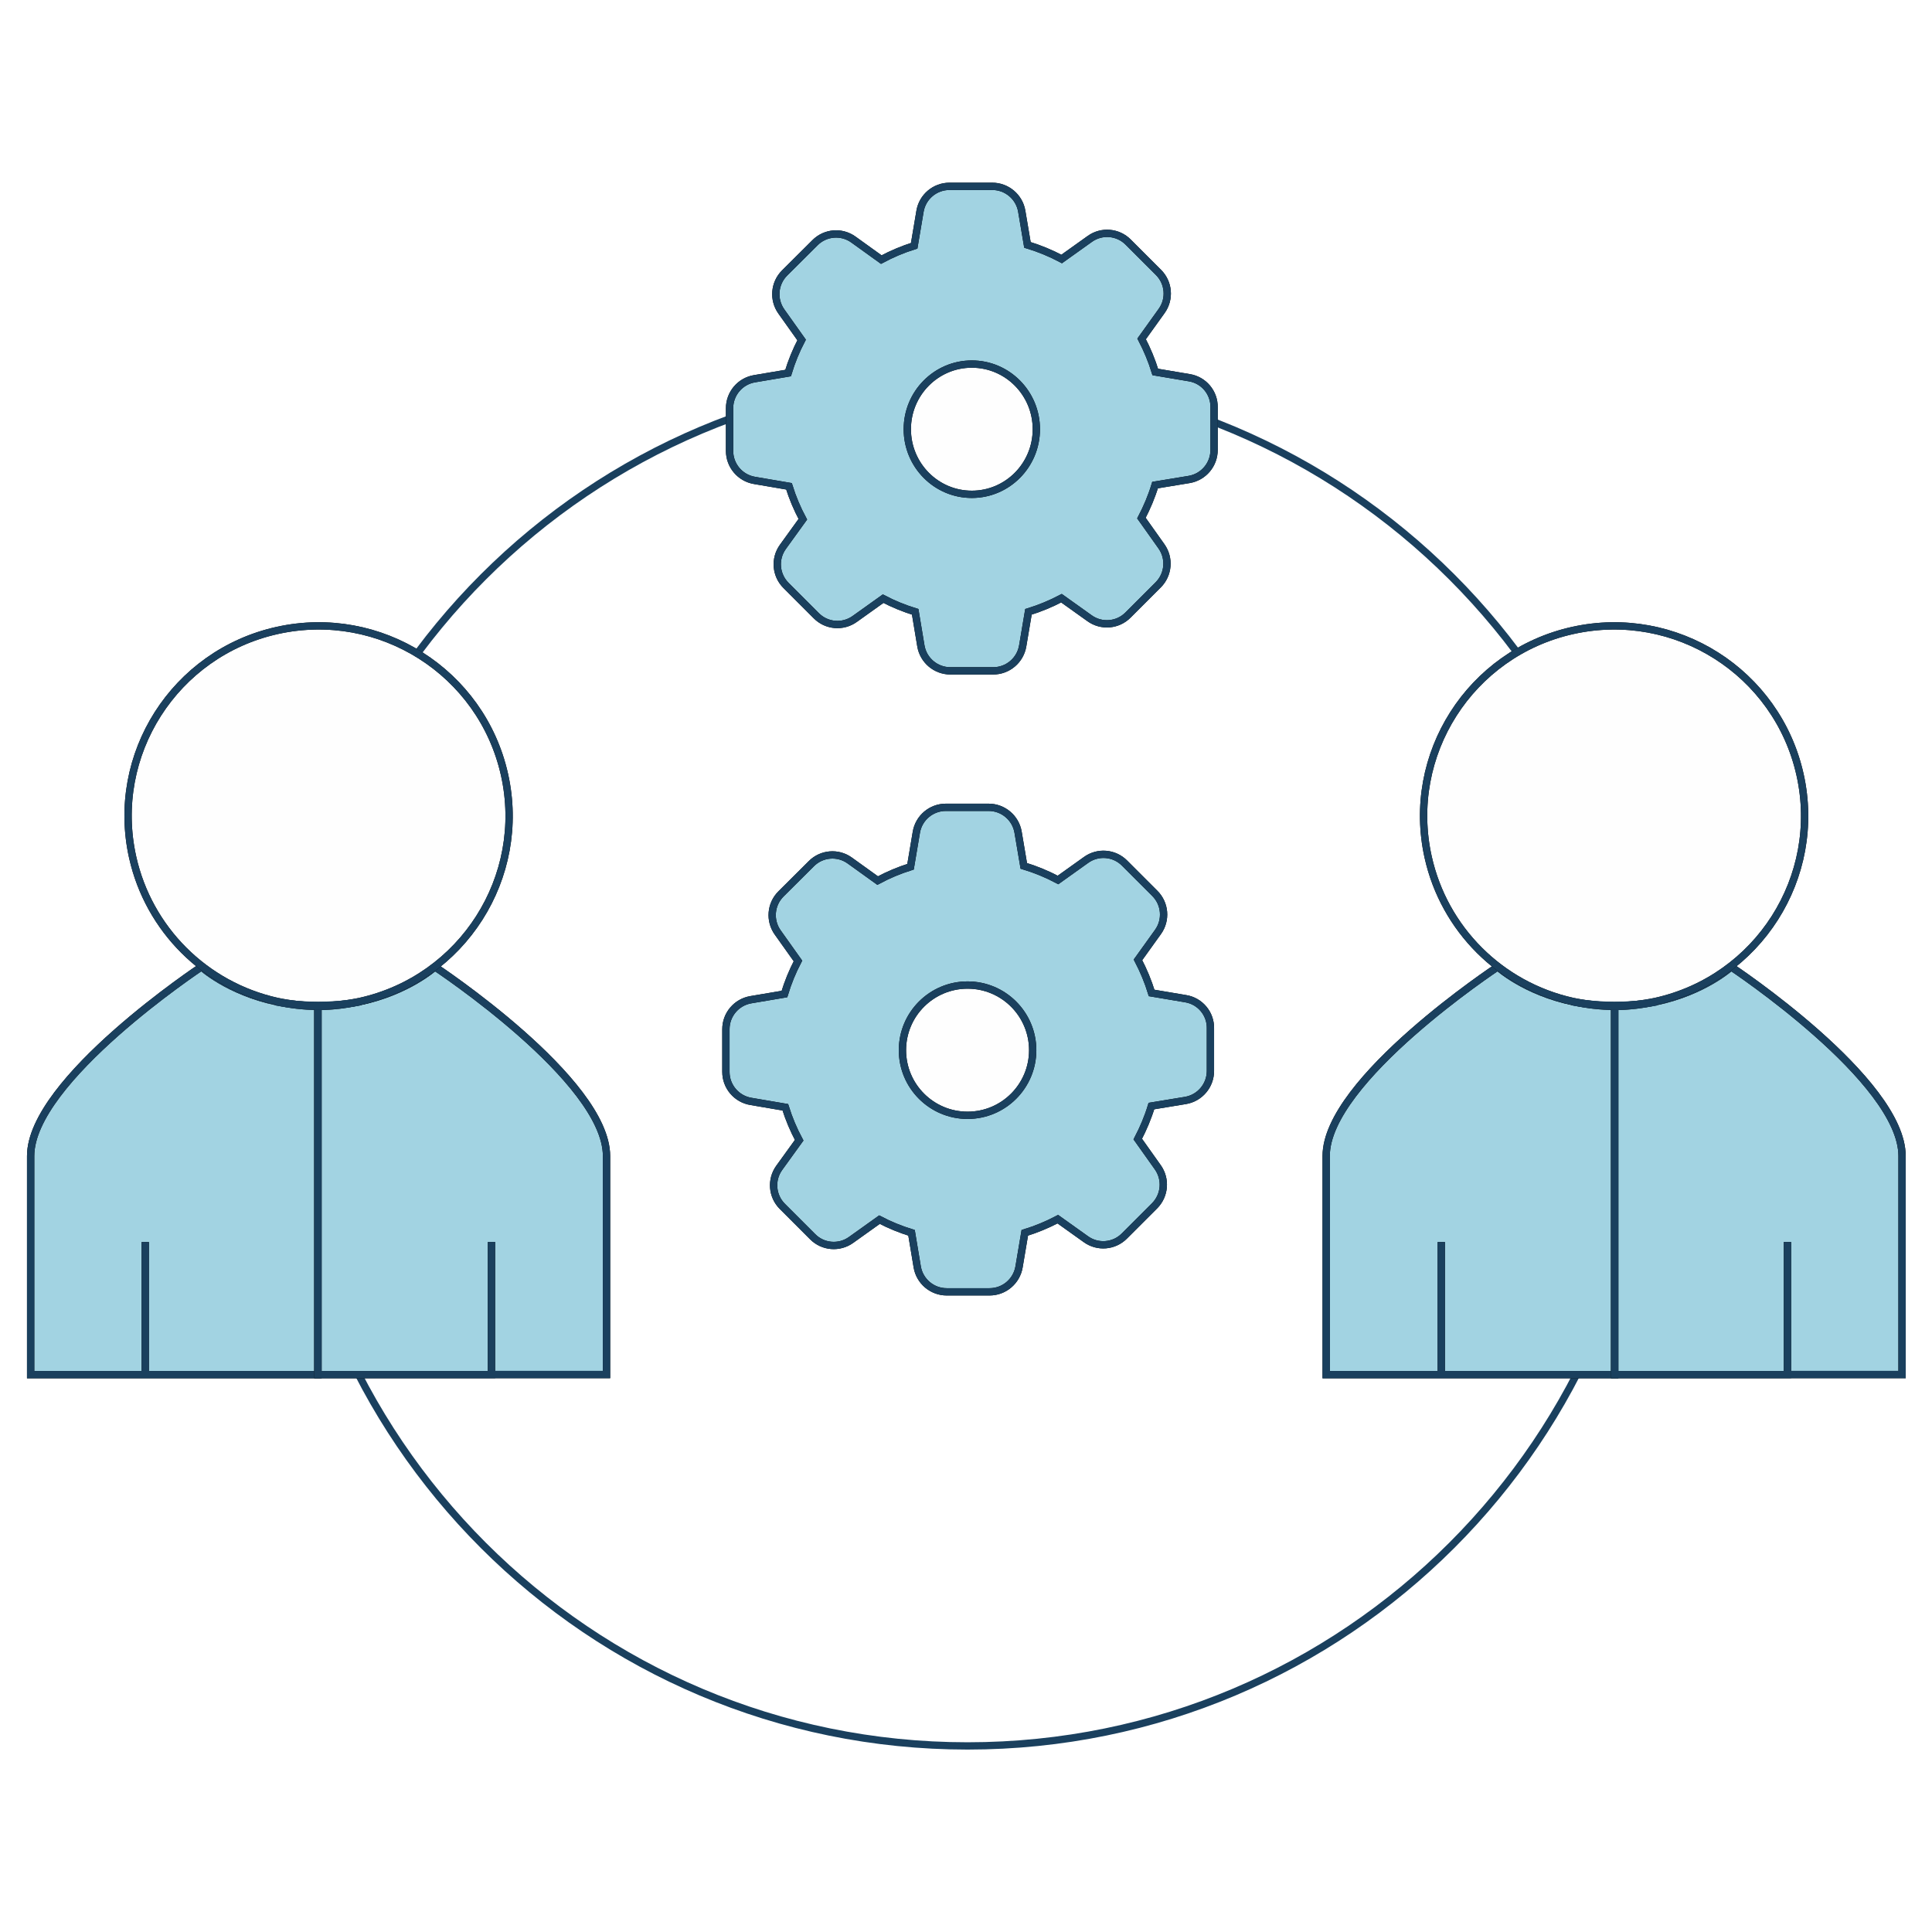 <?xml version="1.0" encoding="UTF-8"?>
<svg xmlns="http://www.w3.org/2000/svg" xmlns:xlink="http://www.w3.org/1999/xlink" width="1587" height="1587" overflow="hidden">
  <rect width="100%" height="100%" fill="#808080" stroke="none"/>
  <defs>
    <clipPath id="clip0">
      <rect x="0" y="0" width="1587" height="1587"></rect>
    </clipPath>
  </defs>
  <g clip-path="url(#clip0)">
    <rect x="0" y="0" width="1587" height="1587" fill="#FFFFFF"></rect>
    <path d="M1357.28 871.65C1357.28 560.962 1105.43 309.15 794.757 309.15 484.14 309.15 232.284 560.962 232.284 871.65 232.284 1182.34 484.14 1434.15 794.757 1434.15 1105.43 1434.15 1357.28 1182.34 1357.28 871.65Z" stroke="#1A405E" stroke-width="5.999" stroke-miterlimit="8" fill="none" fill-rule="evenodd"></path>
    <path d="M261.171 826.633C249.54 826.633 238.241 825.245 227.385 822.859 187.508 814.534 165.519 794.165 165.519 794.165 165.519 794.165 25.171 887.128 25.171 949.566L25.171 1129.17 119.327 1129.17 119.327 1020.27 119.327 1129.17 261.171 1129.17 261.171 826.688Z" stroke="#000000" stroke-width="5.999" stroke-miterlimit="8" fill="#A2D3E2" fill-rule="evenodd"></path>
    <path d="M261.171 826.633C249.54 826.633 238.241 825.245 227.385 822.859 187.508 814.534 165.519 794.165 165.519 794.165 165.519 794.165 25.171 887.128 25.171 949.566L25.171 1129.17 119.327 1129.17 119.327 1020.27 119.327 1129.17 261.171 1129.17 261.171 826.688Z" stroke="#1A405E" stroke-width="5.999" stroke-miterlimit="8" fill="none" fill-rule="evenodd"></path>
    <path d="M357.27 794.165C357.27 794.165 335.188 814.478 295.308 822.803 284.295 825.245 272.949 826.688 261.213 826.688L261.213 1129.17 403.713 1129.17 403.713 1020.22 403.713 1129.11 498.213 1129.11 498.213 949.566C498.213 887.184 357.27 794.221 357.27 794.221" stroke="#000000" stroke-width="5.999" stroke-miterlimit="8" fill="#A2D3E2" fill-rule="evenodd"></path>
    <path d="M357.27 794.165C357.27 794.165 335.188 814.478 295.308 822.803 284.295 825.245 272.949 826.688 261.213 826.688L261.213 1129.17 403.713 1129.17 403.713 1020.22 403.713 1129.11 498.213 1129.11 498.213 949.566C498.213 887.184 357.27 794.221 357.27 794.221Z" stroke="#1A405E" stroke-width="5.999" stroke-miterlimit="8" fill="none" fill-rule="evenodd"></path>
    <path d="M295.673 822.602C380.024 803.88 433.191 720.487 414.424 636.339 395.657 552.19 312.063 499.151 227.711 517.873 143.36 536.595 90.193 619.988 108.96 704.136 122.147 763.267 168.438 809.446 227.711 822.602 250.122 827.285 273.262 827.285 295.673 822.602" stroke="#000000" stroke-width="5.999" stroke-miterlimit="8" fill="#FEFEFE" fill-rule="evenodd"></path>
    <path d="M295.673 822.602C380.024 803.88 433.191 720.487 414.424 636.339 395.657 552.19 312.063 499.151 227.711 517.873 143.36 536.595 90.193 619.988 108.96 704.136 122.147 763.267 168.438 809.446 227.711 822.602 250.122 827.285 273.262 827.285 295.673 822.602Z" stroke="#1A405E" stroke-width="5.999" stroke-miterlimit="8" fill="none" fill-rule="evenodd"></path>
    <path d="M261.136 826.066 261.136 825.852 261.136 826.066C272.803 826.066 284.192 824.995 295.192 823.109 272.77 826.739 249.614 826.739 227.192 823.109 238.136 824.995 249.414 826.109 261.136 826.109Z" stroke="#1A405E" stroke-width="5.999" stroke-miterlimit="8" fill="none" fill-rule="evenodd"></path>
    <path d="M1326.36 826.638C1314.68 826.638 1303.33 825.251 1292.43 822.864 1252.38 814.537 1230.3 794.165 1230.3 794.165 1230.3 794.165 1089.36 887.144 1089.36 949.536L1089.36 1129.17 1183.91 1129.17 1183.91 1020.26 1183.91 1129.17 1326.36 1129.17Z" stroke="#000000" stroke-width="5.999" stroke-miterlimit="8" fill="#A2D3E2" fill-rule="evenodd"></path>
    <path d="M1326.36 826.638C1314.68 826.638 1303.33 825.251 1292.43 822.864 1252.38 814.537 1230.3 794.165 1230.3 794.165 1230.3 794.165 1089.36 887.144 1089.36 949.536L1089.36 1129.17 1183.91 1129.17 1183.91 1020.26 1183.91 1129.17 1326.36 1129.17Z" stroke="#1A405E" stroke-width="5.999" stroke-miterlimit="8" fill="none" fill-rule="evenodd"></path>
    <path d="M1422.03 794.165C1422.03 794.165 1400.04 814.478 1360.34 822.803 1349.43 825.245 1338.08 826.688 1326.4 826.688L1326.4 1129.17 1468.26 1129.17 1468.26 1020.22 1468.26 1129.11 1562.4 1129.11 1562.4 949.566C1562.4 887.184 1422.03 794.221 1422.03 794.221" stroke="#000000" stroke-width="5.999" stroke-miterlimit="8" fill="#A2D3E2" fill-rule="evenodd"></path>
    <path d="M1422.03 794.165C1422.03 794.165 1400.04 814.478 1360.34 822.803 1349.43 825.245 1338.08 826.688 1326.4 826.688L1326.4 1129.17 1468.26 1129.17 1468.26 1020.22 1468.26 1129.11 1562.4 1129.11 1562.4 949.566C1562.4 887.184 1422.03 794.221 1422.03 794.221Z" stroke="#1A405E" stroke-width="5.999" stroke-miterlimit="8" fill="none" fill-rule="evenodd"></path>
    <path d="M1359.86 822.602C1444.21 803.88 1497.38 720.487 1478.61 636.339 1459.84 552.19 1376.25 499.151 1291.9 517.873 1207.54 536.595 1154.38 619.988 1173.15 704.136 1186.33 763.267 1232.62 809.446 1291.9 822.602 1314.31 827.285 1337.45 827.285 1359.86 822.602" stroke="#000000" stroke-width="5.999" stroke-miterlimit="8" fill="#FEFEFE" fill-rule="evenodd"></path>
    <path d="M1359.86 822.602C1444.21 803.88 1497.38 720.487 1478.61 636.339 1459.84 552.19 1376.25 499.151 1291.9 517.873 1207.54 536.595 1154.38 619.988 1173.15 704.136 1186.33 763.267 1232.62 809.446 1291.9 822.602 1314.31 827.285 1337.45 827.285 1359.86 822.602Z" stroke="#1A405E" stroke-width="5.999" stroke-miterlimit="8" fill="none" fill-rule="evenodd"></path>
    <path d="M1326.32 826.066 1326.32 825.852 1326.32 826.066C1337.99 826.066 1349.38 824.995 1360.38 823.109 1337.95 826.739 1314.8 826.739 1292.38 823.109 1303.32 824.995 1314.66 826.109 1326.32 826.109Z" stroke="#1A405E" stroke-width="5.999" stroke-miterlimit="8" fill="none" fill-rule="evenodd"></path>
    <path d="M973.924 820.351 945.967 815.636C943.083 806.206 939.311 797.165 934.762 788.456L951.237 765.491C958.24 755.71 957.112 742.292 948.574 733.817L923.779 709.022C915.333 700.47 901.919 699.341 892.161 706.36L869.086 722.834C860.112 718.062 850.692 714.179 840.963 711.241L836.303 683.672C834.321 671.806 824.038 663.12 812.007 663.148L777.061 663.148C765.009 663.092 754.696 671.785 752.71 683.672L747.94 711.962C738.595 714.887 729.549 718.695 720.925 723.333L698.016 706.859C688.259 699.84 674.844 700.969 666.398 709.521L641.492 734.317C633.008 742.794 631.882 756.158 638.83 765.935L655.471 789.343C650.915 798.029 647.201 807.131 644.377 816.524L616.808 821.183C604.942 823.166 596.256 833.448 596.284 845.479L596.284 880.425C596.256 892.456 604.942 902.739 616.808 904.721L645.098 909.547C648.02 918.911 651.827 927.976 656.469 936.617L640.05 959.36C633.047 969.141 634.175 982.559 642.713 991.033L667.508 1015.83C675.954 1024.38 689.369 1025.51 699.126 1018.49L722.423 1001.85C730.855 1006.29 739.674 1009.84 748.771 1012.67L753.431 1040.62C755.41 1052.47 765.661 1061.15 777.671 1061.15L812.784 1061.15C824.815 1061.18 835.097 1052.49 837.08 1040.62L841.795 1012.67C851.225 1009.78 860.266 1006.01 868.919 1001.46L891.94 1017.88C901.694 1024.95 915.145 1023.84 923.613 1015.27L948.408 990.479C956.884 981.969 957.985 968.586 951.015 958.805L934.596 935.674C939.144 926.965 942.972 917.923 945.801 908.549L973.758 903.945C985.624 901.963 994.31 891.68 994.282 879.649L994.282 844.647C994.464 832.619 985.798 822.277 973.924 820.351" stroke="#000000" stroke-width="5.999" stroke-miterlimit="8" fill="#A2D3E2" fill-rule="evenodd"></path>
    <path d="M973.924 820.351 945.967 815.636C943.083 806.206 939.311 797.165 934.762 788.456L951.237 765.491C958.24 755.71 957.112 742.292 948.574 733.817L923.779 709.022C915.333 700.47 901.919 699.341 892.161 706.36L869.086 722.834C860.112 718.062 850.692 714.179 840.963 711.241L836.303 683.672C834.321 671.806 824.038 663.12 812.007 663.148L777.061 663.148C765.009 663.092 754.696 671.785 752.71 683.672L747.94 711.962C738.595 714.887 729.549 718.695 720.925 723.333L698.016 706.859C688.259 699.84 674.844 700.969 666.398 709.521L641.492 734.317C633.008 742.794 631.882 756.158 638.83 765.935L655.471 789.343C650.915 798.029 647.201 807.131 644.377 816.524L616.808 821.183C604.942 823.166 596.256 833.448 596.284 845.479L596.284 880.425C596.256 892.456 604.942 902.739 616.808 904.721L645.098 909.547C648.02 918.911 651.827 927.976 656.469 936.617L640.05 959.36C633.047 969.141 634.175 982.559 642.713 991.033L667.508 1015.83C675.954 1024.38 689.369 1025.51 699.126 1018.49L722.423 1001.85C730.855 1006.29 739.674 1009.84 748.771 1012.67L753.431 1040.62C755.41 1052.47 765.661 1061.15 777.671 1061.15L812.784 1061.15C824.815 1061.18 835.097 1052.49 837.08 1040.62L841.795 1012.67C851.225 1009.78 860.266 1006.01 868.919 1001.46L891.94 1017.88C901.694 1024.95 915.145 1023.84 923.613 1015.27L948.408 990.479C956.884 981.969 957.985 968.586 951.015 958.805L934.596 935.674C939.144 926.965 942.972 917.923 945.801 908.549L973.758 903.945C985.624 901.963 994.31 891.68 994.282 879.649L994.282 844.647C994.464 832.619 985.798 822.277 973.924 820.351Z" stroke="#1A405E" stroke-width="5.999" stroke-miterlimit="8" fill="none" fill-rule="evenodd"></path>
    <path d="M848.285 862.712C848.32 833.165 824.396 809.183 794.849 809.148 765.301 809.113 741.32 833.037 741.284 862.584 741.284 862.627 741.284 862.669 741.284 862.712 741.32 892.26 765.302 916.183 794.849 916.148 824.346 916.113 848.249 892.209 848.285 862.712" stroke="#000000" stroke-width="5.999" stroke-miterlimit="8" fill="#FEFEFE" fill-rule="evenodd"></path>
    <path d="M848.285 862.712C848.32 833.165 824.396 809.183 794.849 809.148 765.301 809.113 741.32 833.037 741.284 862.584 741.284 862.627 741.284 862.669 741.284 862.712 741.32 892.26 765.302 916.183 794.849 916.148 824.346 916.113 848.249 892.209 848.285 862.712Z" stroke="#1A405E" stroke-width="5.999" stroke-miterlimit="8" fill="none" fill-rule="evenodd"></path>
    <path d="M976.925 310.262 948.968 305.547C946.084 296.117 942.312 287.076 937.763 278.367L954.238 255.402C961.241 245.621 960.113 232.204 951.575 223.729L926.78 198.933C918.334 190.382 904.919 189.252 895.162 196.271L872.087 212.745C863.112 207.974 853.693 204.091 843.963 201.152L839.304 173.583C837.321 161.717 827.039 153.031 815.008 153.059L780.062 153.059C768.01 153.004 757.696 161.696 755.711 173.583L750.94 201.874C741.595 204.799 732.55 208.606 723.926 213.245L701.017 196.77C691.26 189.751 677.845 190.881 669.399 199.433L644.493 224.228C636.008 232.705 634.883 246.069 641.831 255.846L658.472 279.254C653.916 287.94 650.201 297.042 647.378 306.435L619.809 311.094C607.942 313.077 599.256 323.36 599.285 335.391L599.285 370.337C599.256 382.368 607.942 392.65 619.809 394.633L648.099 399.459C651.02 408.823 654.828 417.887 659.47 426.528L643.051 449.271C636.048 459.052 637.176 472.47 645.713 480.945L670.509 505.74C678.954 514.292 692.369 515.422 702.126 508.403L725.424 491.761C733.855 496.199 742.675 499.749 751.772 502.578L756.432 530.535C758.411 542.381 768.662 551.061 780.672 551.059L815.785 551.059C827.815 551.088 838.098 542.402 840.08 530.535L844.795 502.578C854.225 499.694 863.267 495.922 871.92 491.373L894.94 507.792C904.695 514.858 918.145 513.751 926.614 505.185L951.409 480.39C959.885 471.88 960.986 458.497 954.016 448.716L937.597 425.585C942.145 416.877 945.973 407.835 948.802 398.46L976.758 393.856C988.625 391.874 997.311 381.591 997.282 369.56L997.282 334.559C997.465 322.53 988.799 312.188 976.925 310.262" stroke="#000000" stroke-width="5.999" stroke-miterlimit="8" fill="#A2D3E2" fill-rule="evenodd"></path>
    <path d="M976.925 310.262 948.968 305.547C946.084 296.117 942.312 287.076 937.763 278.367L954.238 255.402C961.241 245.621 960.113 232.204 951.575 223.729L926.78 198.933C918.334 190.382 904.919 189.252 895.162 196.271L872.087 212.745C863.112 207.974 853.693 204.091 843.963 201.152L839.304 173.583C837.321 161.717 827.039 153.031 815.008 153.059L780.062 153.059C768.01 153.004 757.696 161.696 755.711 173.583L750.94 201.874C741.595 204.799 732.55 208.606 723.926 213.245L701.017 196.77C691.26 189.751 677.845 190.881 669.399 199.433L644.493 224.228C636.008 232.705 634.883 246.069 641.831 255.846L658.472 279.254C653.916 287.94 650.201 297.042 647.378 306.435L619.809 311.094C607.942 313.077 599.256 323.36 599.285 335.391L599.285 370.337C599.256 382.368 607.942 392.65 619.809 394.633L648.099 399.459C651.02 408.823 654.828 417.887 659.47 426.528L643.051 449.271C636.048 459.052 637.176 472.47 645.713 480.945L670.509 505.74C678.954 514.292 692.369 515.422 702.126 508.403L725.424 491.761C733.855 496.199 742.675 499.749 751.772 502.578L756.432 530.535C758.411 542.381 768.662 551.061 780.672 551.059L815.785 551.059C827.815 551.088 838.098 542.402 840.08 530.535L844.795 502.578C854.225 499.694 863.267 495.922 871.92 491.373L894.94 507.792C904.695 514.858 918.145 513.751 926.614 505.185L951.409 480.39C959.885 471.88 960.986 458.497 954.016 448.716L937.597 425.585C942.145 416.877 945.973 407.835 948.802 398.46L976.758 393.856C988.625 391.874 997.311 381.591 997.282 369.56L997.282 334.559C997.465 322.53 988.799 312.188 976.925 310.262Z" stroke="#1A405E" stroke-width="5.999" stroke-miterlimit="8" fill="none" fill-rule="evenodd"></path>
    <path d="M851.282 352.599C851.304 323.051 827.592 299.081 798.321 299.059 769.05 299.037 745.304 322.973 745.282 352.52 745.282 352.546 745.282 352.572 745.282 352.599 745.304 382.146 769.05 406.081 798.321 406.059 827.562 406.037 851.261 382.115 851.282 352.599" stroke="#000000" stroke-width="5.999" stroke-miterlimit="8" fill="#FEFEFE" fill-rule="evenodd"></path>
    <path d="M851.282 352.599C851.304 323.051 827.592 299.081 798.321 299.059 769.05 299.037 745.304 322.973 745.282 352.52 745.282 352.546 745.282 352.572 745.282 352.599 745.304 382.146 769.05 406.081 798.321 406.059 827.562 406.037 851.261 382.115 851.282 352.599Z" stroke="#1A405E" stroke-width="5.999" stroke-miterlimit="8" fill="none" fill-rule="evenodd"></path>
  </g>
</svg>
